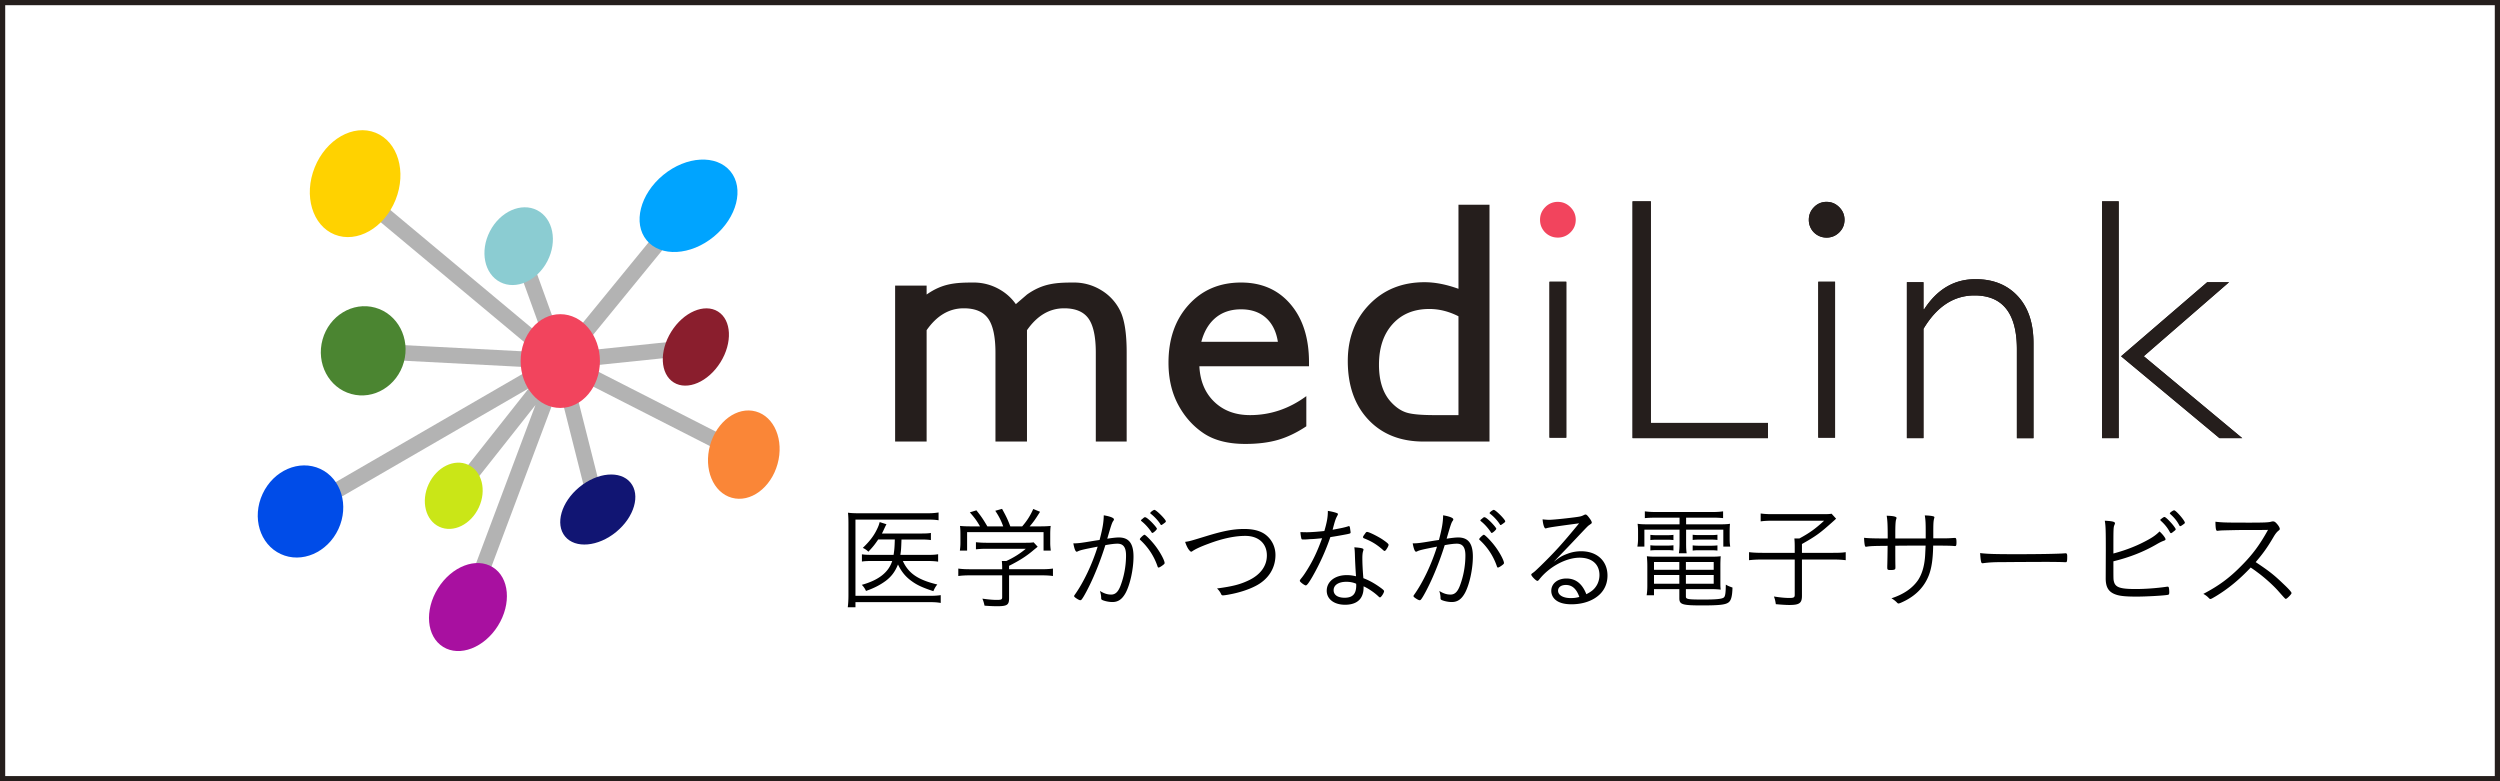 <svg xmlns="http://www.w3.org/2000/svg" viewBox="0 0 480 150"><rect x="0" y="0" width="480" height="150" fill="#333333" stroke="none"/><path fill="#FFF" d="M.5.5h479v149H.5z"/><path fill="#251E1C" d="M479 1v148H1V1h478m1-1H0v150h480V0z"/><g><g fill="#251E1C"><path d="M316.964 38.66v42.539h22.491v2.927h-26.004V38.66zM369.307 54.185v5.206h.129c2.496-3.86 5.784-5.791 9.865-5.791 3.382 0 6.084 1.083 8.102 3.253 2.016 2.17 3.028 5.178 3.028 9.017v18.258h-3.19V67.073c0-6.9-2.714-10.35-8.137-10.35-3.973 0-7.24 2.138-9.797 6.413v20.991h-3.187V54.185h3.187zM403.598 38.66h3.192v45.466h-3.192zM427.978 54.185l-16.373 14.208 18.911 15.733h-4.373l-18.895-15.719 16.537-14.222zM349.109 54.087h3.222v29.944h-3.222zM354.148 42.197c0 .952-.34 1.76-1.017 2.426-.68.663-1.488.994-2.421.994-.635 0-1.214-.15-1.73-.452a3.292 3.292 0 0 1-1.235-1.233 3.357 3.357 0 0 1-.452-1.734c0-.933.33-1.741.996-2.421a3.26 3.26 0 0 1 2.421-1.017c.933 0 1.741.34 2.421 1.017.677.678 1.017 1.487 1.017 2.42zM297.504 54.087h3.223v29.944h-3.223z"/><path d="M316.964 38.66v42.539h22.491v2.927h-26.004V38.66zM369.307 54.185v5.206h.129c2.496-3.86 5.784-5.791 9.865-5.791 3.382 0 6.084 1.083 8.102 3.253 2.016 2.17 3.028 5.178 3.028 9.017v18.258h-3.19V67.073c0-6.9-2.714-10.35-8.137-10.35-3.973 0-7.24 2.138-9.797 6.413v20.991h-3.187V54.185h3.187zM403.598 38.66h3.192v45.466h-3.192zM427.978 54.185l-16.373 14.208 18.911 15.733h-4.373l-18.895-15.719 16.537-14.222zM349.109 54.087h3.222v29.944h-3.222zM354.148 42.197c0 .952-.34 1.76-1.017 2.426-.68.663-1.488.994-2.421.994-.635 0-1.214-.15-1.73-.452a3.292 3.292 0 0 1-1.235-1.233 3.357 3.357 0 0 1-.452-1.734c0-.933.33-1.741.996-2.421a3.26 3.26 0 0 1 2.421-1.017c.933 0 1.741.34 2.421 1.017.677.678 1.017 1.487 1.017 2.42zM297.504 54.087h3.223v29.944h-3.223zM215.07 59.667a9.45 9.45 0 0 0-3.663-3.968 9.932 9.932 0 0 0-5.205-1.453c-3.368 0-5.941.126-9.019 2.306l-2.142 1.842a9.492 9.492 0 0 0-2.902-2.695 9.934 9.934 0 0 0-5.208-1.453c-3.366 0-5.939.126-9.019 2.306v-1.716h-6.049v29.941h6.049V63.396c1.957-2.801 4.331-4.202 7.132-4.202 2.189 0 3.752.661 4.687 1.974.928 1.313 1.397 3.494 1.397 6.555v17.056h6.053V63.396c1.955-2.801 4.331-4.202 7.13-4.202 2.187 0 3.752.661 4.685 1.974.93 1.313 1.397 3.494 1.397 6.555v17.056h5.927v-17.12c.001-3.644-.416-6.309-1.25-7.992zM280.026 39.307h5.958v45.471h-12.661c-4.425 0-7.955-1.399-10.594-4.198-2.637-2.801-3.954-6.553-3.954-11.264 0-4.402 1.385-8.023 4.151-10.868 2.763-2.843 6.295-4.263 10.596-4.263 1.992 0 4.163.422 6.504 1.266V39.307zm0 40.394V60.726c-1.84-.935-3.708-1.402-5.597-1.402-2.949 0-5.297.966-7.045 2.897-1.748 1.934-2.62 4.538-2.62 7.814 0 3.082.762 5.454 2.28 7.125.909.998 1.875 1.671 2.897 2.016 1.02.352 2.852.525 5.499.525h4.586zm0-40.394h5.958v45.471h-12.661c-4.425 0-7.955-1.399-10.594-4.198-2.637-2.801-3.954-6.553-3.954-11.264 0-4.402 1.385-8.023 4.151-10.868 2.763-2.843 6.295-4.263 10.596-4.263 1.992 0 4.163.422 6.504 1.266V39.307zm0 40.394V60.726c-1.84-.935-3.708-1.402-5.597-1.402-2.949 0-5.297.966-7.045 2.897-1.748 1.934-2.62 4.538-2.62 7.814 0 3.082.762 5.454 2.28 7.125.909.998 1.875 1.671 2.897 2.016 1.02.352 2.852.525 5.499.525h4.586zM251.33 70.329h-21.052c.145 2.862 1.109 5.14 2.878 6.832 1.767 1.694 4.052 2.54 6.853 2.54 3.902 0 7.502-1.214 10.805-3.644v5.791c-1.826 1.216-3.63 2.083-5.423 2.604-1.788.52-3.886.783-6.293.783-3.298 0-5.967-.682-8.009-2.051-2.039-1.366-3.673-3.204-4.901-5.517-1.221-2.311-1.837-4.985-1.837-8.023 0-4.556 1.289-8.262 3.872-11.116 2.583-2.852 5.937-4.282 10.059-4.282 3.968 0 7.137 1.39 9.504 4.172 2.363 2.775 3.544 6.497 3.544 11.161v.75zm-5.979-4.702c-.284-1.814-.949-3.251-1.99-4.317-1.263-1.28-2.951-1.92-5.079-1.92-2.13 0-3.867.64-5.224 1.92-1.127 1.066-1.927 2.503-2.405 4.317h14.698zm5.979 4.702h-21.052c.145 2.862 1.109 5.14 2.878 6.832 1.767 1.694 4.052 2.54 6.853 2.54 3.902 0 7.502-1.214 10.805-3.644v5.791c-1.826 1.216-3.63 2.083-5.423 2.604-1.788.52-3.886.783-6.293.783-3.298 0-5.967-.682-8.009-2.051-2.039-1.366-3.673-3.204-4.901-5.517-1.221-2.311-1.837-4.985-1.837-8.023 0-4.556 1.289-8.262 3.872-11.116 2.583-2.852 5.937-4.282 10.059-4.282 3.968 0 7.137 1.39 9.504 4.172 2.363 2.775 3.544 6.497 3.544 11.161v.75zm-5.979-4.702c-.284-1.814-.949-3.251-1.99-4.317-1.263-1.28-2.951-1.92-5.079-1.92-2.13 0-3.867.64-5.224 1.92-1.127 1.066-1.927 2.503-2.405 4.317h14.698z"/></g><path fill="#F2445D" d="M302.543 42.197c0 .952-.34 1.76-1.017 2.426a3.346 3.346 0 0 1-2.421.994c-.633 0-1.214-.15-1.73-.452a3.314 3.314 0 0 1-1.235-1.233c-.307-.52-.452-1.097-.452-1.734 0-.933.328-1.741.994-2.421a3.263 3.263 0 0 1 2.423-1.017c.933 0 1.744.34 2.421 1.017.677.678 1.017 1.487 1.017 2.42z"/><path fill="#B3B3B3" d="M143.491 85.955L112.76 70.289l20.998-2.175-.31-2.977-22.146 2.297 22.055-26.974-2.316-1.894-22.882 27.985-7.167-19.793-2.812 1.017 6.206 17.123-36-30.056-1.917 2.297 36.468 30.448-33.126-1.723-.155 2.986 32.806 1.706-45.516 26.353 1.5 2.588 43.09-24.949-15.588 19.715 2.346 1.857 14.517-18.361-14.363 38.271 2.799 1.05 16.047-42.758 6.028 23.872 2.902-.734-6.401-25.31 32.309 16.467z"/><ellipse fill="#F2445D" cx="107.573" cy="69.324" rx="7.611" ry="9.001"/><ellipse transform="rotate(-68.093 68.183 35.26)" fill="#FFD200" cx="68.182" cy="35.261" rx="10.535" ry="8.364"/><path fill="#00A4FF" d="M137.065 45.426c-4.441 3.656-10.219 3.97-12.909.703-2.688-3.258-1.263-8.874 3.18-12.53 4.441-3.654 10.221-3.97 12.907-.706 2.686 3.266 1.266 8.875-3.178 12.533z"/><ellipse transform="rotate(-39.448 114.776 97.825)" fill="#111573" cx="114.773" cy="97.827" rx="8.135" ry="5.568"/><ellipse transform="rotate(-62.761 99.584 47.267)" fill="#8BCCD2" cx="99.587" cy="47.266" rx="7.76" ry="6.219"/><path fill="#FA8637" d="M149.29 89.088c-1.273 4.577-5.206 7.481-8.78 6.483-3.579-.987-5.449-5.505-4.179-10.087 1.278-4.577 5.206-7.474 8.784-6.483 3.577.993 5.45 5.51 4.175 10.087z"/><path fill="#4B8531" d="M77.538 69.525c-1.273 4.575-5.798 7.32-10.106 6.117-4.31-1.193-6.771-5.873-5.501-10.453 1.275-4.58 5.801-7.315 10.109-6.12 4.305 1.201 6.771 5.879 5.498 10.456z"/><path fill="#CAE617" d="M91.938 97.427c-1.526 3.288-4.922 4.952-7.582 3.717-2.66-1.228-3.579-4.901-2.051-8.189 1.526-3.293 4.92-4.952 7.58-3.72 2.658 1.234 3.581 4.895 2.053 8.192z"/><path fill="#004CE8" d="M64.976 101.58c-2.095 4.512-7.057 6.663-11.076 4.795-4.02-1.859-5.578-7.034-3.48-11.55 2.095-4.514 7.052-6.659 11.072-4.798 4.013 1.864 5.581 7.037 3.484 11.553z"/><path fill="#A810A0" d="M95.606 120.148c-2.634 4.219-7.355 6.04-10.533 4.048-3.183-1.978-3.623-7.013-.984-11.241 2.637-4.221 7.35-6.033 10.533-4.041 3.176 1.978 3.623 7.012.984 11.234z"/><ellipse transform="rotate(-58.023 133.602 66.623)" fill="#8A1E2D" cx="133.604" cy="66.626" rx="8.026" ry="5.563"/><g><path d="M180.621 115.765c-.608-.108-1.13-.152-2.042-.152h-14.33v.977h-1.477c.087-.673.13-1.433.13-2.28v-13.701c0-.869-.021-1.498-.087-2.171.63.087 1.216.109 2.193.109h13.158c.804 0 1.324-.043 2.041-.152v1.499c-.673-.109-1.194-.13-2.02-.13h-13.939v14.635h14.33c.848 0 1.434-.043 2.042-.13v1.496zm-7.274-8.056c1.086 2.388 2.909 3.626 6.622 4.516-.325.369-.542.76-.76 1.281-2.105-.695-3.148-1.173-4.233-1.976-1.107-.803-1.911-1.78-2.562-3.148-.564 1.39-1.281 2.345-2.389 3.17-1.107.803-2.215 1.368-3.756 1.911a3.656 3.656 0 0 0-.804-1.173c3.257-.912 5.124-2.388 5.841-4.581h-3.691c-.999 0-1.563.021-2.128.108v-1.39c.586.087 1.042.108 2.149.108h3.931c.151-.934.195-1.455.238-2.953h-3.191c-.651.956-.978 1.39-1.889 2.345-.326-.326-.587-.5-1.064-.738 1.433-1.368 2.258-2.497 2.888-3.93.152-.347.239-.586.348-1.021l1.303.413c-.174.326-.174.326-.478.977-.087.196-.195.435-.391.804h7.382c1.021 0 1.542-.022 2.02-.109v1.368c-.607-.087-1.216-.109-2.02-.109h-3.626c-.065 1.955-.087 2.063-.217 2.953h5.189c.977 0 1.52-.021 2.062-.13v1.433c-.543-.087-1.173-.13-2.084-.13h-4.69zM193.742 114.853c0 1.303-.369 1.542-2.346 1.542-.607 0-1.606-.043-2.366-.108-.131-.608-.218-.891-.413-1.346 1.064.152 2.02.239 2.715.239.934 0 1.085-.065 1.085-.521v-4.191h-6.231c-.89 0-1.585.043-2.193.13v-1.433c.587.087 1.281.13 2.172.13h6.253v-.369c0-.413-.021-.738-.064-1.216h.868c1.455-.673 2.649-1.433 3.734-2.345h-7.6c-.716 0-1.454.043-1.976.108v-1.368c.564.065 1.26.108 1.998.108h7.534c.76 0 1.216-.021 1.542-.087l.781.847-.717.586c-1.39 1.194-2.714 2.041-4.776 3.083v.651h6.21c.934 0 1.628-.043 2.215-.13v1.433c-.564-.087-1.303-.13-2.215-.13h-6.21v4.387zm-5.581-13.788c-.607-1.064-.998-1.607-1.954-2.692l1.26-.391c.955 1.194 1.303 1.715 2.106 3.083h3.04c-.392-1.107-.804-1.911-1.521-2.997l1.303-.369c.782 1.412 1.107 2.084 1.585 3.366h2.28c.955-1.107 1.542-2.041 2.128-3.344l1.303.543c-.868 1.39-1.303 2.019-1.998 2.801h1.629c1.194 0 1.693-.021 2.41-.087-.065.543-.087.934-.087 1.694v1.563c0 .499.043.977.108 1.476h-1.39v-3.539h-14.678v3.539h-1.39c.064-.478.108-.955.108-1.476v-1.563c0-.738-.021-1.216-.087-1.694.76.065 1.26.087 2.389.087h1.456zM211.922 98.937c1.26.217 1.955.5 1.955.782 0 .087-.022.152-.131.304-.217.282-.391.781-1.021 2.953-.065.217-.087.304-.13.456.955-.152 1.715-.239 2.215-.239 1.933 0 2.822 1.151 2.822 3.669 0 2.389-.651 5.385-1.52 6.992-.674 1.216-1.434 1.737-2.541 1.737-.673 0-1.563-.196-1.976-.413-.13-.087-.174-.152-.174-.391 0-.456-.087-.847-.238-1.324.824.5 1.454.695 2.149.695.825 0 1.367-.521 1.823-1.737.674-1.78 1.043-3.8 1.043-5.775 0-1.563-.521-2.258-1.65-2.258-.5 0-1.303.087-2.323.282a58.554 58.554 0 0 1-2.259 6.058c-.825 1.889-1.932 3.995-2.323 4.408a.344.344 0 0 1-.238.108c-.174 0-.674-.282-1.021-.564-.108-.108-.152-.152-.152-.217s.021-.13.087-.217c1.716-2.389 3.388-5.928 4.43-9.293-2.779.543-3.344.673-3.821.912a.506.506 0 0 1-.196.065c-.238 0-.455-.521-.651-1.607.935 0 1.304-.043 4.169-.521l.869-.13c.586-2.216.781-3.389.803-4.735zm10.335 9.836a12.134 12.134 0 0 0-3.3-5.081c-.087-.065-.108-.13-.108-.174 0-.174.717-.847.891-.847.195 0 1.259 1.064 1.997 2.019.934 1.173 1.868 2.888 1.868 3.409 0 .108-.065.195-.282.369-.392.304-.738.5-.869.5-.088.001-.153-.043-.197-.195zm-1.194-6.622c-.435-.673-1.173-1.52-1.846-2.042-.087-.086-.151-.152-.151-.195 0-.065 0-.065.347-.347.261-.239.326-.261.435-.261.174 0 .456.195.999.695.586.543 1.281 1.368 1.281 1.52 0 .174-.674.803-.869.803-.065 0-.13-.043-.196-.173zm.586-4.256c.348 0 2.193 1.845 2.193 2.193 0 .13-.043.174-.435.456-.238.174-.369.26-.434.26s-.108-.021-.131-.086c-.434-.717-1.194-1.542-1.91-2.084-.065-.043-.087-.087-.087-.13.002-.153.608-.609.804-.609zM231.622 102.932c3.257-.999 5.189-1.368 7.252-1.368 1.672 0 2.909.304 3.887.934 1.346.912 2.128 2.41 2.128 4.061 0 2.583-1.411 4.755-3.908 5.993-1.368.695-3.148 1.259-4.951 1.585-.543.109-1.063.174-1.216.174-.195 0-.282-.065-.369-.261a3.243 3.243 0 0 0-.781-1.064c3.104-.412 4.538-.803 6.231-1.628 2.171-1.085 3.344-2.736 3.344-4.711 0-2.302-1.606-3.757-4.147-3.757-1.997 0-4.386.5-7.035 1.499-1.541.564-2.562 1.042-3.148 1.455a.487.487 0 0 1-.195.087c-.13 0-.369-.239-.607-.608-.195-.326-.348-.651-.564-1.281.909-.133.952-.154 4.079-1.11zM251.475 103.518c-.109.022-.305.022-.521.043-.348.021-.543.021-.695.021-.304 0-.347-.021-.391-.173-.065-.217-.13-.564-.195-1.238.391 0 1.021.021 1.216.021.76 0 2.236-.108 3.388-.239.499-1.715.673-2.649.673-3.865.63.108 1.107.217 1.585.369.304.108.348.152.348.26 0 .065-.044.174-.131.326-.325.608-.434.934-.89 2.67 1.65-.304 2.279-.434 2.953-.651.087-.043.13-.043.174-.043.151 0 .195.13.26.673.022.152.044.26.044.326.021.065.021.152.021.195 0 .174-.065.217-.456.304-.021 0-.087.022-.195.043-.76.152-2.345.435-3.235.565a44.196 44.196 0 0 1-3.431 7.578c-.694 1.194-1.063 1.694-1.281 1.694-.26 0-1.15-.673-1.15-.869 0-.108.065-.217.195-.391.412-.478.76-.999 1.194-1.694 1.129-1.802 1.954-3.518 2.888-6.102-1.413.134-1.587.156-2.368.177zm10.313 1.998c0 .065 0 .087-.065.282-.108.326-.151.782-.151 1.39 0 .977.064 2.302.195 3.822 1.085.413 2.019.934 3.018 1.628.738.521.956.716.956.869 0 .326-.565 1.194-.782 1.194-.065 0-.152-.043-.325-.217-.782-.738-1.911-1.499-2.823-1.911 0 .781-.065 1.216-.261 1.715-.456 1.194-1.606 1.824-3.3 1.824-2.106 0-3.518-1.086-3.518-2.692 0-1.759 1.585-2.997 3.821-2.997.63 0 .977.043 1.802.217a95.962 95.962 0 0 1-.217-4.169c-.021-.717-.043-.934-.108-1.39 1.411.109 1.758.218 1.758.435zm-3.3 6.189c-1.477 0-2.432.629-2.432 1.606 0 .912.781 1.455 2.106 1.455 1.563 0 2.236-.738 2.236-2.389 0-.13-.021-.304-.021-.304-.608-.26-1.194-.368-1.889-.368zm3.387-8.946c.043-.065.108-.152.174-.239.217-.326.282-.391.434-.391.348 0 1.933.782 2.91 1.412.89.608 1.216.89 1.216 1.064 0 .152-.152.478-.435.89-.13.195-.238.282-.348.282-.086 0-.086 0-.499-.369-1.107-.934-1.998-1.477-3.409-2.041-.151-.065-.217-.13-.217-.239.001-.087.043-.196.174-.369zM277.08 98.937c1.26.217 1.955.5 1.955.782 0 .087-.022.152-.131.304-.217.282-.391.781-1.021 2.953-.065.217-.087.304-.13.456.955-.152 1.715-.239 2.215-.239 1.933 0 2.822 1.151 2.822 3.669 0 2.389-.651 5.385-1.52 6.992-.674 1.216-1.434 1.737-2.541 1.737-.673 0-1.563-.196-1.976-.413-.13-.087-.174-.152-.174-.391 0-.456-.087-.847-.238-1.324.824.5 1.454.695 2.149.695.825 0 1.367-.521 1.823-1.737.674-1.78 1.043-3.8 1.043-5.775 0-1.563-.521-2.258-1.65-2.258-.5 0-1.303.087-2.323.282a58.554 58.554 0 0 1-2.259 6.058c-.825 1.889-1.932 3.995-2.323 4.408a.344.344 0 0 1-.238.108c-.174 0-.674-.282-1.021-.564-.108-.108-.152-.152-.152-.217s.021-.13.087-.217c1.716-2.389 3.388-5.928 4.43-9.293-2.779.543-3.344.673-3.821.912a.506.506 0 0 1-.196.065c-.238 0-.455-.521-.651-1.607.935 0 1.303-.043 4.169-.521l.869-.13c.587-2.216.782-3.389.803-4.735zm10.336 9.836a12.127 12.127 0 0 0-3.301-5.081c-.087-.065-.108-.13-.108-.174 0-.174.717-.847.891-.847.195 0 1.259 1.064 1.997 2.019.935 1.173 1.868 2.888 1.868 3.409 0 .108-.065.195-.282.369-.392.304-.738.5-.869.5-.087.001-.152-.043-.196-.195zm-1.194-6.622c-.435-.673-1.172-1.52-1.846-2.042-.087-.086-.151-.152-.151-.195 0-.065 0-.065.347-.347.261-.239.326-.261.435-.261.174 0 .456.195.999.695.586.543 1.281 1.368 1.281 1.52 0 .174-.674.803-.869.803-.065 0-.131-.043-.196-.173zm.586-4.256c.348 0 2.193 1.845 2.193 2.193 0 .13-.043.174-.435.456-.238.174-.369.26-.434.26s-.108-.021-.131-.086c-.434-.717-1.194-1.542-1.91-2.084-.065-.043-.087-.087-.087-.13.001-.153.609-.609.804-.609zM297.41 99.806c.63 0 2.866-.217 4.886-.478 1.151-.152 1.325-.196 1.803-.435.174-.087.238-.108.325-.108.195 0 .435.239.934.955.174.261.261.456.261.586 0 .152-.043.174-.412.435-.326.217-.326.217-2.52 2.54-.369.391-1.346 1.433-2.735 2.866-.738.782-.891.912-1.629 1.715 1.064-.868 1.629-1.194 2.584-1.542.891-.347 1.78-.5 2.671-.5 3.062 0 5.06 1.868 5.06 4.668 0 1.411-.5 2.627-1.434 3.561-1.281 1.259-3.235 1.954-5.472 1.954-1.477 0-2.562-.326-3.235-.999a2.233 2.233 0 0 1-.651-1.585c0-1.39 1.216-2.367 2.91-2.367 1.78 0 3.039.999 3.821 3.018 1.042-.542 1.541-.955 1.997-1.715.326-.542.521-1.259.521-1.954 0-2.084-1.433-3.344-3.821-3.344-2.584 0-5.819 1.737-7.73 4.169-.174.217-.26.282-.369.282-.26 0-1.172-.934-1.172-1.194 0-.087.064-.173.195-.26.434-.304.499-.369 1.52-1.346 2.779-2.714 4.19-4.256 7.47-8.251-4.364.586-5.776.782-6.231.934-.131.043-.174.043-.218.043-.238 0-.478-.738-.564-1.737.411.045.932.089 1.235.089zm3.236 12.506c-.911 0-1.498.434-1.498 1.107 0 .847.978 1.411 2.41 1.411.63 0 1.043-.043 1.672-.217-.543-1.562-1.39-2.301-2.584-2.301zM317.871 99.393c-.847 0-1.347.021-2.062.087v-1.303c.651.087 1.28.13 2.128.13h10.812c.912 0 1.477-.043 2.085-.13v1.303a17.74 17.74 0 0 0-2.02-.087h-5.081v1.281h6.167c1.129 0 1.736-.022 2.258-.109-.043.5-.065.912-.065 1.585v1.237c0 .63.022.999.109 1.563h-1.325v-3.257h-7.144v2.497c0 1.042.021 1.476.108 2.041h-1.498c.087-.521.131-1.086.131-2.041v-2.497h-6.753v3.257h-1.347c.087-.5.131-.934.131-1.563v-1.237c0-.652-.022-1.064-.087-1.585.521.087 1.15.109 2.279.109h5.776v-1.281h-4.602zm-.303 13.723v1.173h-1.412c.087-.521.131-1.129.131-1.781v-3.843c0-.76-.044-1.346-.087-1.867.543.065.977.087 1.802.087h10.488c.868 0 1.367-.022 1.889-.087-.044.5-.065 1.064-.065 1.867v3.04c0 .673 0 1.064.065 1.498a16.207 16.207 0 0 0-1.911-.087h-4.776v1.433c0 .5.412.564 3.344.564 2.476 0 3.582-.108 3.93-.391.282-.217.369-.825.391-2.476.456.261.5.283 1.281.565-.043 1.672-.261 2.497-.781 2.866-.586.434-1.78.564-5.038.564-3.843 0-4.386-.174-4.386-1.39v-1.737h-4.865zm-.696-10.423c.435.043.63.065 1.26.065h1.933c.542 0 .868-.022 1.237-.065v.999a9.749 9.749 0 0 0-1.237-.065h-1.933c-.543 0-.934.022-1.26.065v-.999zm0 1.998c.348.043.673.065 1.26.065h1.933c.521 0 .868-.022 1.237-.065v.999a9.51 9.51 0 0 0-1.237-.065h-1.933c-.564 0-.934.021-1.26.065v-.999zm.696 3.214v1.498h4.863v-1.498h-4.863zm0 2.497v1.672h4.863v-1.672h-4.863zm11.464-.999v-1.498h-5.341v1.498h5.341zm0 2.671v-1.672h-5.341v1.672h5.341zm-4.039-9.402c.348.043.673.065 1.259.065h2.28c.521 0 .847-.021 1.216-.065v.999a9.599 9.599 0 0 0-1.216-.065h-2.28c-.542 0-.89.021-1.259.065v-.999zm0 2.041c.348.043.673.065 1.259.065h2.28c.499 0 .847-.021 1.216-.065v.999a9.125 9.125 0 0 0-1.216-.065h-2.28a9.25 9.25 0 0 0-1.259.065v-.999zM344.585 104.778c0-.542-.021-.912-.065-1.39h.955c1.933-1.042 3.084-1.867 4.756-3.409h-10.075c-.847 0-1.563.043-2.106.13v-1.52c.651.087 1.238.13 2.128.13h9.88c.847 0 1.281-.021 1.606-.086l.869.955c-.435.413-.479.435-.738.673-2.389 2.128-3.127 2.67-5.819 4.19v1.694h5.862c1.216 0 1.846-.022 2.541-.13v1.542c-.761-.087-1.412-.13-2.541-.13h-5.862v6.97c0 1.411-.5 1.759-2.41 1.759-.673 0-1.325-.043-2.605-.152-.109-.673-.152-.912-.369-1.477 1.237.195 2.171.282 2.975.282.825 0 1.021-.109 1.021-.586v-6.796h-6.21c-1.042 0-1.78.043-2.562.13v-1.542c.738.087 1.434.13 2.605.13h6.167v-1.367zM369.736 103.388v-1.064c0-1.846-.021-2.41-.174-3.365.673.021 1.237.065 1.629.173.151.043.217.109.217.196 0 .065-.021.108-.065.26-.13.564-.151.89-.151 2.953v.825c2.844 0 2.844 0 4.06-.087h.087c.239 0 .305.174.305.869 0 .542-.065.695-.261.695h-.087c-.673-.065-1.455-.087-4.126-.087-.043 2.584-.304 4.343-.847 5.732-.825 2.084-2.279 3.669-4.473 4.82-.586.304-1.173.564-1.324.564-.109 0-.174-.043-.282-.152a4.707 4.707 0 0 0-1.086-.847c2.345-.76 4.061-1.954 5.124-3.518.695-1.085 1.129-2.41 1.303-4.19.044-.435.065-.999.131-2.41h-2.997c-1.346.021-2.258.021-2.822.021 0 1.868 0 3.17.021 3.909v.326c0 .347-.174.434-.978.434-.499 0-.586-.065-.586-.478v-.326c.021-.282.065-2.845.065-3.843-2.541.021-3.148.043-3.8.13-.218.043-.282.043-.326.043-.13 0-.174-.021-.217-.152-.087-.282-.152-.825-.174-1.563.934.109 2.106.13 4.538.13 0-2.562-.043-3.431-.195-4.364 1.237.022 1.889.174 1.889.413 0 .065 0 .065-.064.261-.131.326-.174 1.194-.174 2.779v.912h5.84zM387.091 106.406c4.364 0 8.186-.065 9.401-.173h.131c.195 0 .282.152.282.542 0 1.021-.044 1.173-.305 1.173h-.108c-.434-.043-2.389-.065-3.887-.065-.325 0-5.754.022-7.6.043-2.192 0-2.931.043-4.169.195-.064.022-.13.022-.174.022-.13 0-.217-.065-.26-.195-.109-.369-.152-.825-.218-1.759 1.37.174 2.976.217 6.907.217zM404.316 105.559c0-3.561-.021-4.582-.195-5.58 1.39.065 1.954.195 1.954.478 0 .087-.021.13-.087.304-.217.499-.217.499-.217 5.515 2.605-.695 4.799-1.585 6.84-2.736.847-.478 1.411-.891 2.02-1.499.629.564 1.15 1.259 1.15 1.499 0 .13-.087.195-.326.282-.412.152-.781.326-1.411.695-2.432 1.411-5.103 2.475-8.272 3.257 0 3.474 0 3.474.087 3.821.261 1.173 1.15 1.499 4.212 1.499 1.846 0 4.126-.174 5.906-.435.108-.021.152-.021.195-.021.131 0 .195.043.239.174.043.108.087.564.087.847 0 .391-.044.5-.239.543-.651.152-4.234.347-5.993.347-2.084 0-3.234-.108-4.017-.391-1.39-.478-1.954-1.39-1.954-3.105l.021-5.494zm10.596-5.905a.725.725 0 0 0 .173-.13c.305-.217.413-.282.521-.261.152.022.608.413 1.173 1.042.434.456.955 1.172.955 1.303 0 .108-.065.195-.369.413-.304.26-.456.347-.521.347-.087 0-.13-.043-.217-.174-.478-.89-.977-1.498-1.715-2.171-.087-.087-.131-.13-.131-.196.001-.065.045-.108.131-.173zm2.54-1.672c.348.021 2.041 1.976 2.041 2.367 0 .13-.065.173-.499.478-.261.174-.305.195-.392.195-.064 0-.108-.021-.173-.152-.456-.869-.978-1.498-1.737-2.171-.065-.065-.087-.087-.087-.13.001-.153.652-.609.847-.587zM425.428 114.484c-.738.434-.891.521-1.043.521-.108 0-.13-.021-.434-.326a3.96 3.96 0 0 0-.912-.651c2.909-1.52 4.994-3.04 7.273-5.363 2.172-2.171 3.562-4.06 5.146-6.926-1.086.021-1.086.021-4.82.021-.825 0-3.583.065-4.147.087-.238.021-.282.021-.478.043-.152.021-.152.021-.261.021h-.065c-.217 0-.304-.434-.325-1.737 1.411.152 1.846.174 6.579.174 2.692 0 3.67-.043 4.082-.174.174-.043.261-.065.391-.065.305 0 .5.152.891.63.261.326.412.63.412.803 0 .13-.064.217-.217.326-.326.261-.608.586-.999 1.26-1.172 1.998-1.997 3.148-3.409 4.798 2.541 1.694 3.496 2.432 5.299 4.169 1.042.977 1.585 1.585 1.585 1.781 0 .217-.891 1.107-1.086 1.107-.13 0-.13 0-1.477-1.52-.978-1.107-2.671-2.627-4.082-3.648-.217-.174-.586-.434-1.194-.847-2.215 2.345-4.364 4.104-6.709 5.516z"/></g></g></svg>